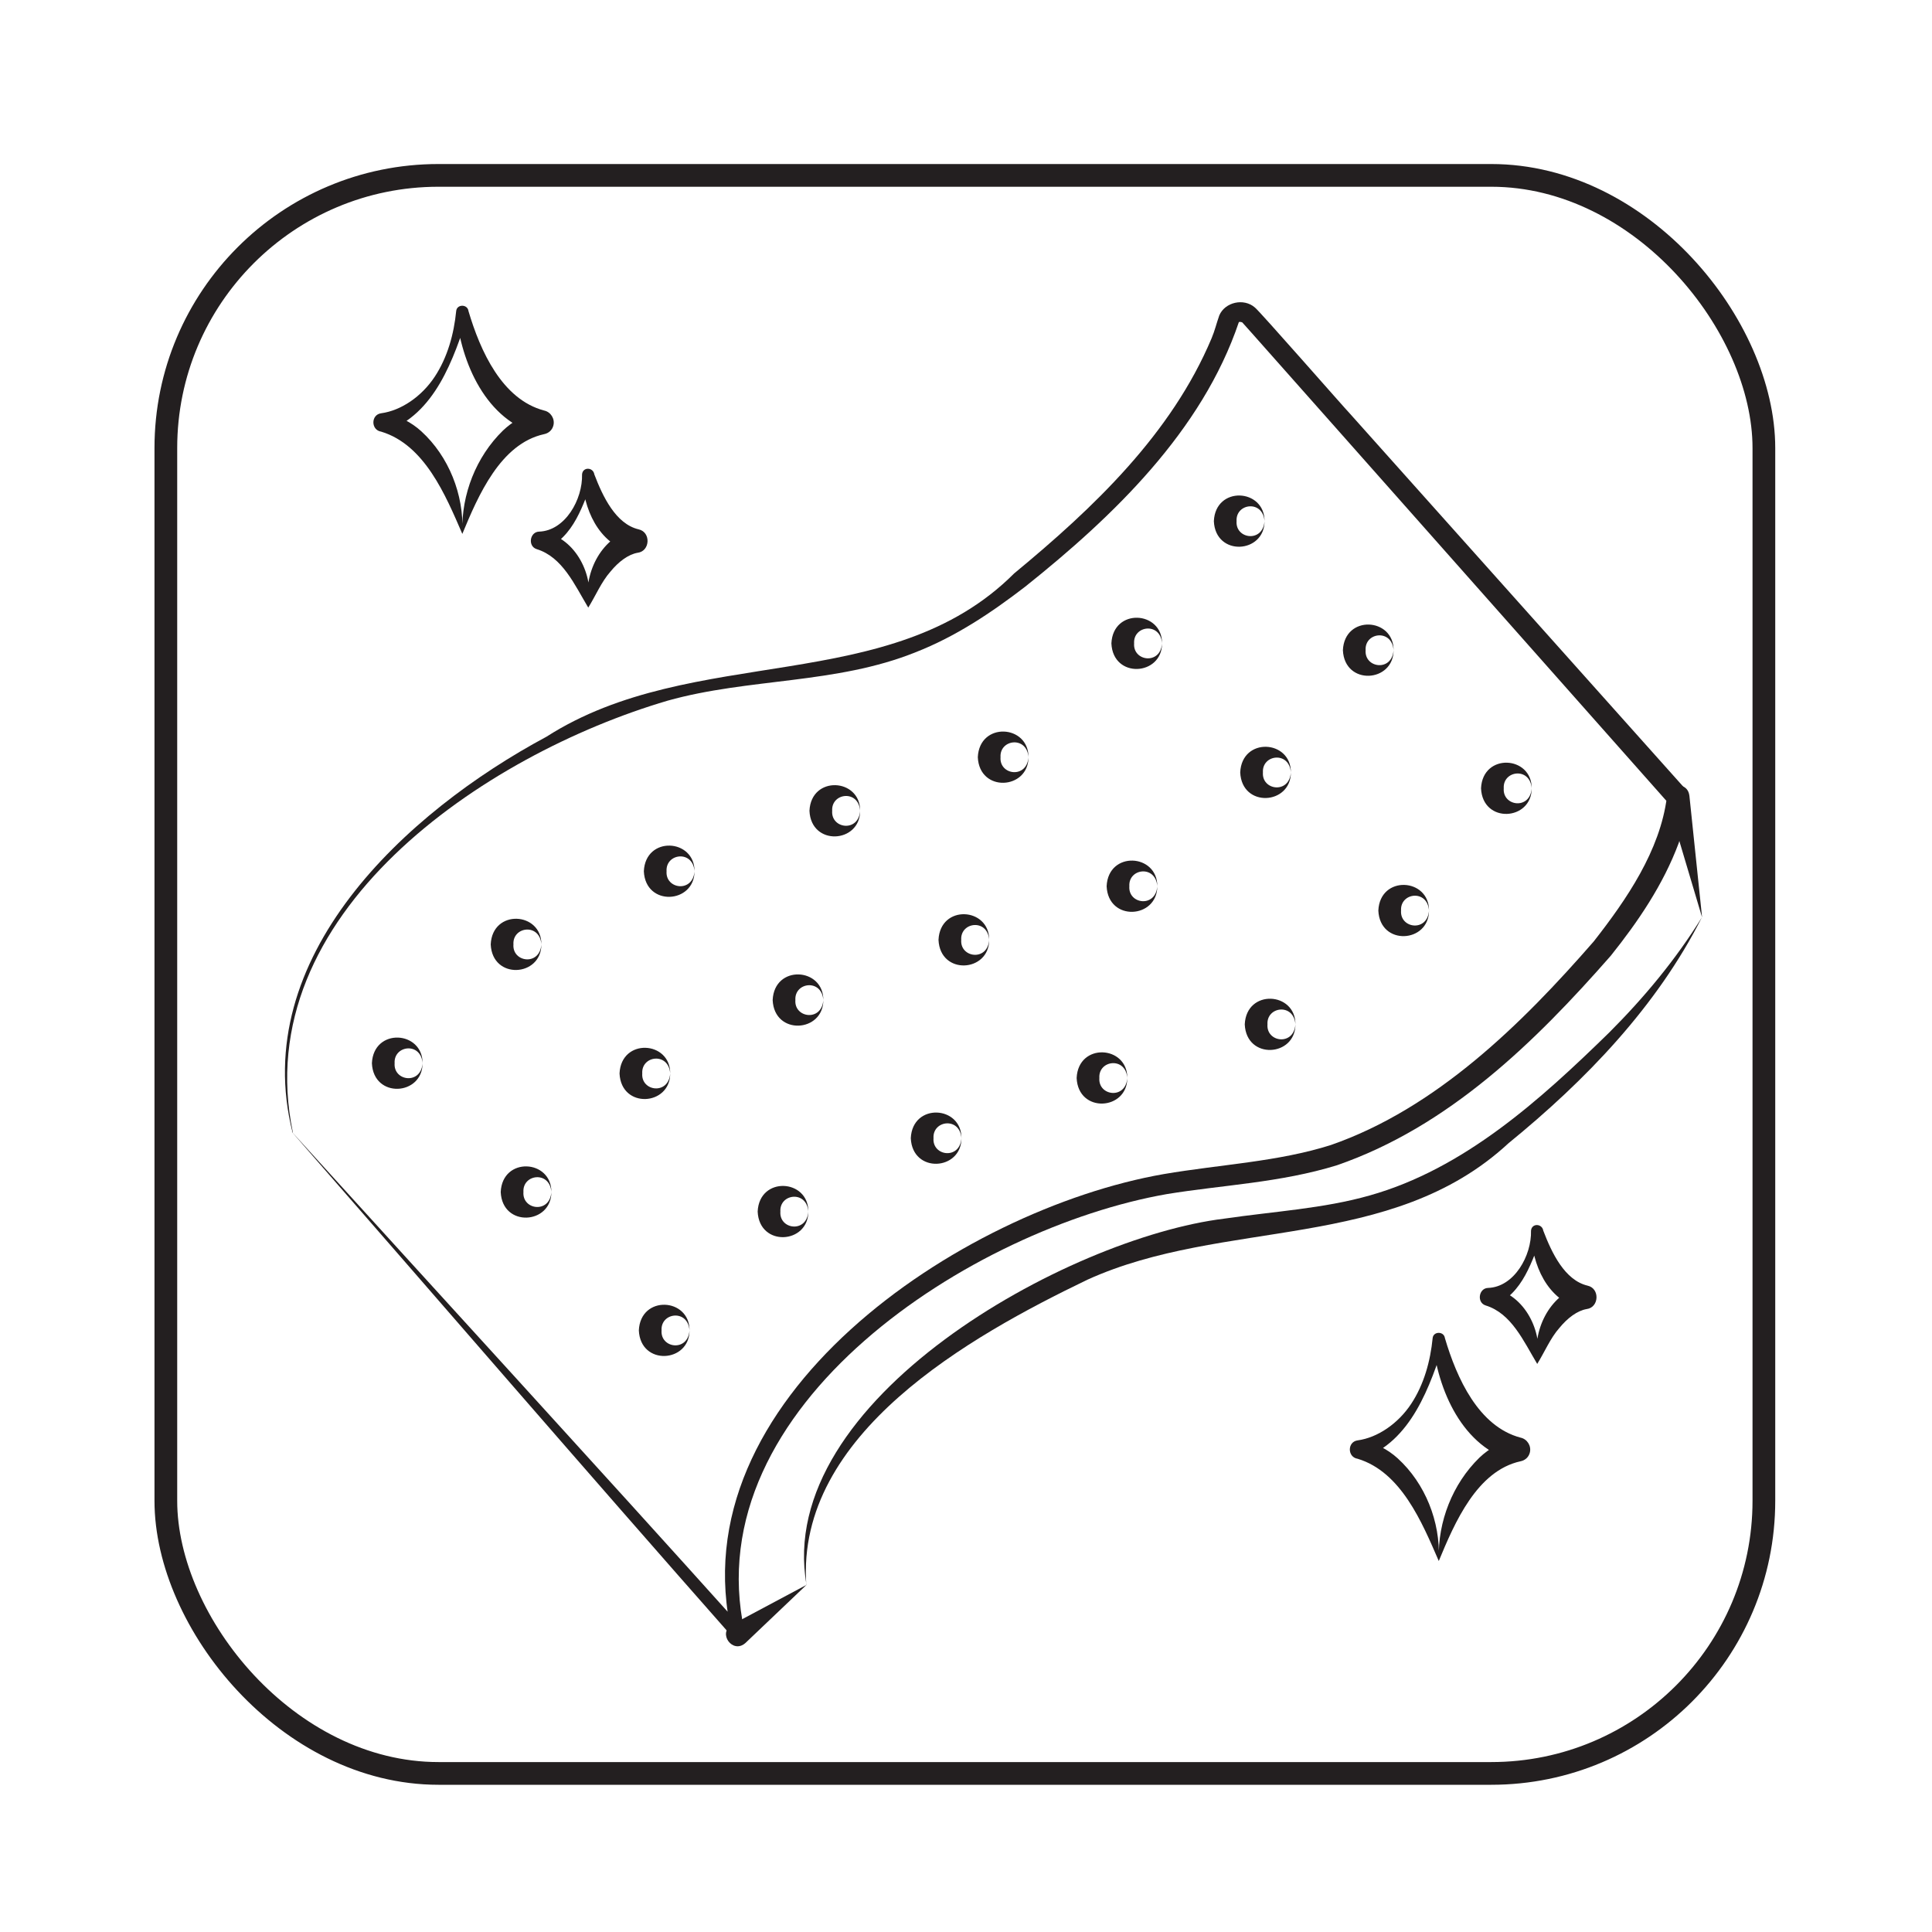 <?xml version="1.0" encoding="UTF-8"?>
<svg id="Layer_1" data-name="Layer 1" xmlns="http://www.w3.org/2000/svg" viewBox="0 0 85.04 85.04">
  <defs>
    <style>
      .cls-1 {
        fill: none;
        stroke: #231f20;
        stroke-linecap: round;
        stroke-linejoin: round;
      }

      .cls-2 {
        fill: #231f20;
      }
    </style>
  </defs>
  <g id="Certified_High_Grade_Latex" data-name="Certified High Grade Latex">
    <g>
      <path class="cls-2" d="m12.88,49.86c-1.96-7.73,4.98-14.11,11.17-17.43,6.48-4.15,15.12-1.72,20.59-7.19,3.5-2.89,6.92-6.14,8.69-10.35.15-.36.2-.61.34-1.01.25-.58,1.07-.77,1.56-.35.16.1,3.94,4.42,4.21,4.7,0,0,14.79,16.55,14.79,16.55.37.61-.19,1.76-.34,2.33-.68,1.83-1.79,3.46-2.99,4.96-3.35,3.82-7.14,7.52-12.05,9.22-2.49.77-5.05.87-7.49,1.27-8.52,1.49-20.76,9.29-18.59,19.25.12.28-.3.54-.49.29-6.53-7.4-12.98-14.88-19.47-22.32,6.63,7.31,13.31,14.58,19.91,21.93l-.49.29c-2.48-10.41,10.05-18.76,18.99-20.32,2.52-.43,5.03-.54,7.36-1.28,4.63-1.61,8.4-5.32,11.57-8.96,1.45-1.85,2.92-4,3.22-6.35,0,0,.13.33.13.33l-14.72-16.61s-3.68-4.15-3.68-4.15l-.42-.47s-.1-.04-.15-.01c-1.62,4.8-5.54,8.56-9.4,11.64-1.48,1.14-3.06,2.2-4.83,2.89-3.5,1.41-7.34,1.13-10.91,2.13-8.06,2.37-18.5,9.38-16.5,19h0Z"/>
      <path class="cls-2" d="m35.5,69.76c-1.44-8.13,11.51-15.28,18.39-16.12,2.19-.32,4.36-.44,6.4-1.02,4.15-1.17,7.51-4.21,10.54-7.17,1.53-1.53,2.93-3.21,4.08-5.07-1.98,3.92-5.11,7.17-8.51,9.94-5.18,4.8-12.53,3.28-18.54,6.01-5.17,2.49-12.83,6.79-12.37,13.42h0Z"/>
      <path class="cls-2" d="m74.36,35.01l.56,5.37-1.54-5.17c-.19-.69.89-.91.98-.19h0Z"/>
      <path class="cls-2" d="m32.22,71.51l3.28-1.75-2.69,2.56c-.56.5-1.24-.44-.59-.81h0Z"/>
    </g>
    <g>
      <path class="cls-2" d="m18.6,46.8c0,1.43-2.16,1.57-2.23,0,.07-1.57,2.24-1.44,2.23,0h0Zm0,0c-.07-.95-1.28-.79-1.23,0-.06.79,1.16.96,1.23,0h0Z"/>
      <path class="cls-2" d="m24.27,52.47c0,1.43-2.16,1.57-2.23,0,.07-1.57,2.24-1.44,2.23,0h0Zm0,0c-.07-.95-1.28-.79-1.23,0-.06.79,1.16.96,1.23,0h0Z"/>
      <path class="cls-2" d="m30.35,58.56c0,1.43-2.16,1.57-2.23,0,.07-1.57,2.24-1.44,2.23,0h0Zm0,0c-.07-.95-1.28-.79-1.23,0-.06.79,1.16.96,1.23,0h0Z"/>
      <path class="cls-2" d="m23.83,41.57c0,1.43-2.16,1.57-2.23,0,.07-1.57,2.24-1.44,2.23,0h0Zm0,0c-.07-.95-1.28-.79-1.23,0-.06.79,1.16.96,1.23,0h0Z"/>
      <path class="cls-2" d="m29.5,47.25c0,1.43-2.16,1.57-2.23,0,.07-1.57,2.24-1.44,2.23,0h0Zm0,0c-.07-.95-1.28-.79-1.23,0-.06.79,1.16.96,1.23,0h0Z"/>
      <path class="cls-2" d="m35.58,53.33c0,1.43-2.16,1.57-2.23,0,.07-1.57,2.24-1.44,2.23,0h0Zm0,0c-.07-.95-1.28-.79-1.23,0-.06.79,1.16.96,1.23,0h0Z"/>
      <path class="cls-2" d="m30.57,38.35c0,1.43-2.16,1.57-2.23,0,.07-1.57,2.24-1.44,2.23,0h0Zm0,0c-.07-.95-1.28-.79-1.23,0-.06.79,1.16.96,1.23,0h0Z"/>
      <path class="cls-2" d="m36.24,44.02c0,1.43-2.16,1.57-2.23,0,.07-1.57,2.24-1.44,2.23,0h0Zm0,0c-.07-.95-1.28-.79-1.23,0-.06.79,1.16.96,1.23,0h0Z"/>
      <path class="cls-2" d="m42.32,50.1c0,1.43-2.16,1.57-2.23,0,.07-1.57,2.24-1.44,2.23,0h0Zm0,0c-.07-.95-1.28-.79-1.23,0-.06.79,1.16.96,1.23,0h0Z"/>
      <path class="cls-2" d="m37.86,35.69c0,1.43-2.16,1.57-2.23,0,.07-1.57,2.24-1.44,2.23,0h0Zm0,0c-.07-.95-1.28-.79-1.23,0-.06.79,1.16.96,1.23,0h0Z"/>
      <path class="cls-2" d="m43.54,41.37c0,1.43-2.16,1.57-2.23,0,.07-1.57,2.24-1.44,2.23,0h0Zm0,0c-.07-.95-1.28-.79-1.23,0-.06.79,1.16.96,1.23,0h0Z"/>
      <path class="cls-2" d="m49.62,47.45c0,1.43-2.16,1.57-2.23,0,.07-1.57,2.24-1.44,2.23,0h0Zm0,0c-.07-.95-1.28-.79-1.23,0-.06.79,1.16.96,1.23,0h0Z"/>
      <path class="cls-2" d="m45.27,33.33c0,1.43-2.16,1.57-2.23,0,.07-1.57,2.24-1.44,2.23,0h0Zm0,0c-.07-.95-1.28-.79-1.23,0-.06.79,1.16.96,1.23,0h0Z"/>
      <path class="cls-2" d="m50.94,39.01c0,1.43-2.16,1.57-2.23,0,.07-1.57,2.24-1.44,2.23,0h0Zm0,0c-.07-.95-1.28-.79-1.23,0-.06.79,1.16.96,1.23,0h0Z"/>
      <path class="cls-2" d="m57.02,45.09c0,1.43-2.16,1.57-2.23,0,.07-1.57,2.24-1.44,2.23,0h0Zm0,0c-.07-.95-1.28-.79-1.23,0-.06.79,1.16.96,1.23,0h0Z"/>
      <path class="cls-2" d="m51.15,28.32c0,1.43-2.16,1.57-2.23,0,.07-1.57,2.24-1.44,2.23,0h0Zm0,0c-.07-.95-1.28-.79-1.23,0-.06.79,1.16.96,1.23,0h0Z"/>
      <path class="cls-2" d="m56.82,34c0,1.43-2.16,1.57-2.23,0,.07-1.57,2.24-1.44,2.23,0h0Zm0,0c-.07-.95-1.28-.79-1.23,0-.06.79,1.16.96,1.23,0h0Z"/>
      <path class="cls-2" d="m62.9,40.08c0,1.43-2.16,1.57-2.23,0,.07-1.57,2.24-1.44,2.23,0h0Zm0,0c-.07-.95-1.28-.79-1.23,0-.06.79,1.16.96,1.23,0h0Z"/>
      <path class="cls-2" d="m55.66,22.94c0,1.43-2.16,1.57-2.23,0,.07-1.57,2.24-1.44,2.23,0h0Zm0,0c-.07-.95-1.28-.79-1.23,0-.06.79,1.16.96,1.23,0h0Z"/>
      <path class="cls-2" d="m61.34,28.62c0,1.43-2.16,1.57-2.23,0,.07-1.57,2.24-1.44,2.23,0h0Zm0,0c-.07-.95-1.28-.79-1.23,0-.06.79,1.16.96,1.23,0h0Z"/>
      <path class="cls-2" d="m67.42,34.7c0,1.43-2.16,1.57-2.23,0,.07-1.57,2.24-1.44,2.23,0h0Zm0,0c-.07-.95-1.28-.79-1.23,0-.06.79,1.16.96,1.23,0h0Z"/>
    </g>
    <path class="cls-2" d="m20.35,23.5c-.74-1.71-1.66-3.92-3.57-4.5-.46-.07-.46-.75,0-.81.88-.12,1.78-.74,2.35-1.6.57-.86.85-1.89.95-2.9.03-.31.5-.31.54,0,.52,1.76,1.48,3.89,3.33,4.38.29.06.48.36.41.65-.05.21-.21.35-.41.39-1.92.42-2.9,2.7-3.6,4.39h0Zm0-.1c-.04-1.63.6-3.29,1.79-4.45.43-.41.97-.71,1.58-.87v1.04c-2.33-.58-3.43-3.17-3.64-5.33,0,0,.54,0,.54,0-.65,2.01-1.47,4.45-3.66,5.21,0,0,0-.81,0-.81.6.11,1.15.4,1.58.79,1.22,1.11,1.88,2.8,1.81,4.42h0Z"/>
    <path class="cls-2" d="m25.89,26.74c-.6-1-1.13-2.22-2.27-2.57-.4-.13-.3-.76.11-.77,1.15-.04,1.92-1.42,1.89-2.52.03-.34.49-.32.54,0,.37.97.94,2.18,1.95,2.42.55.12.51.96-.04,1.03-.41.07-.84.39-1.2.83-.4.45-.66,1.08-.98,1.59h0Zm0-.1c-.2-1.34.49-2.92,1.95-3.35,0,0,0,1.04,0,1.04-1.54-.41-2.16-1.97-2.22-3.35,0,0,.54,0,.54,0-.52,1.23-.85,2.65-2.24,3.24,0,0,0-.81,0-.81,1.45.29,2.23,1.94,1.98,3.24h0Z"/>
    <path class="cls-2" d="m63.33,68.71c-.74-1.71-1.66-3.92-3.57-4.5-.46-.07-.46-.75,0-.81.88-.12,1.78-.74,2.35-1.6.57-.86.85-1.89.95-2.9.03-.31.5-.31.54,0,.52,1.76,1.48,3.89,3.33,4.38.29.06.48.36.41.65-.05.21-.21.35-.41.39-1.92.42-2.9,2.7-3.6,4.39h0Zm0-.1c-.04-1.63.6-3.29,1.79-4.45.43-.41.97-.71,1.58-.87v1.04c-2.33-.58-3.43-3.17-3.64-5.33,0,0,.54,0,.54,0-.65,2.01-1.47,4.45-3.66,5.21,0,0,0-.81,0-.81.6.11,1.15.4,1.58.79,1.22,1.11,1.88,2.8,1.81,4.42h0Z"/>
    <path class="cls-2" d="m67.66,60.03c-.6-1-1.13-2.22-2.27-2.57-.4-.13-.3-.76.11-.77,1.15-.04,1.92-1.42,1.89-2.52.03-.34.49-.32.54,0,.37.97.94,2.18,1.95,2.42.55.12.51.96-.04,1.03-.41.07-.84.39-1.2.83-.4.45-.66,1.08-.98,1.59h0Zm0-.1c-.2-1.34.49-2.92,1.95-3.35,0,0,0,1.04,0,1.04-1.54-.41-2.16-1.97-2.22-3.35,0,0,.54,0,.54,0-.52,1.23-.85,2.65-2.24,3.24,0,0,0-.81,0-.81,1.45.29,2.23,1.94,1.98,3.24h0Z"/>
  </g>
  <rect class="cls-1" x="7.3" y="7.72" width="70.34" height="70.34" rx="12" ry="12"/>
</svg>